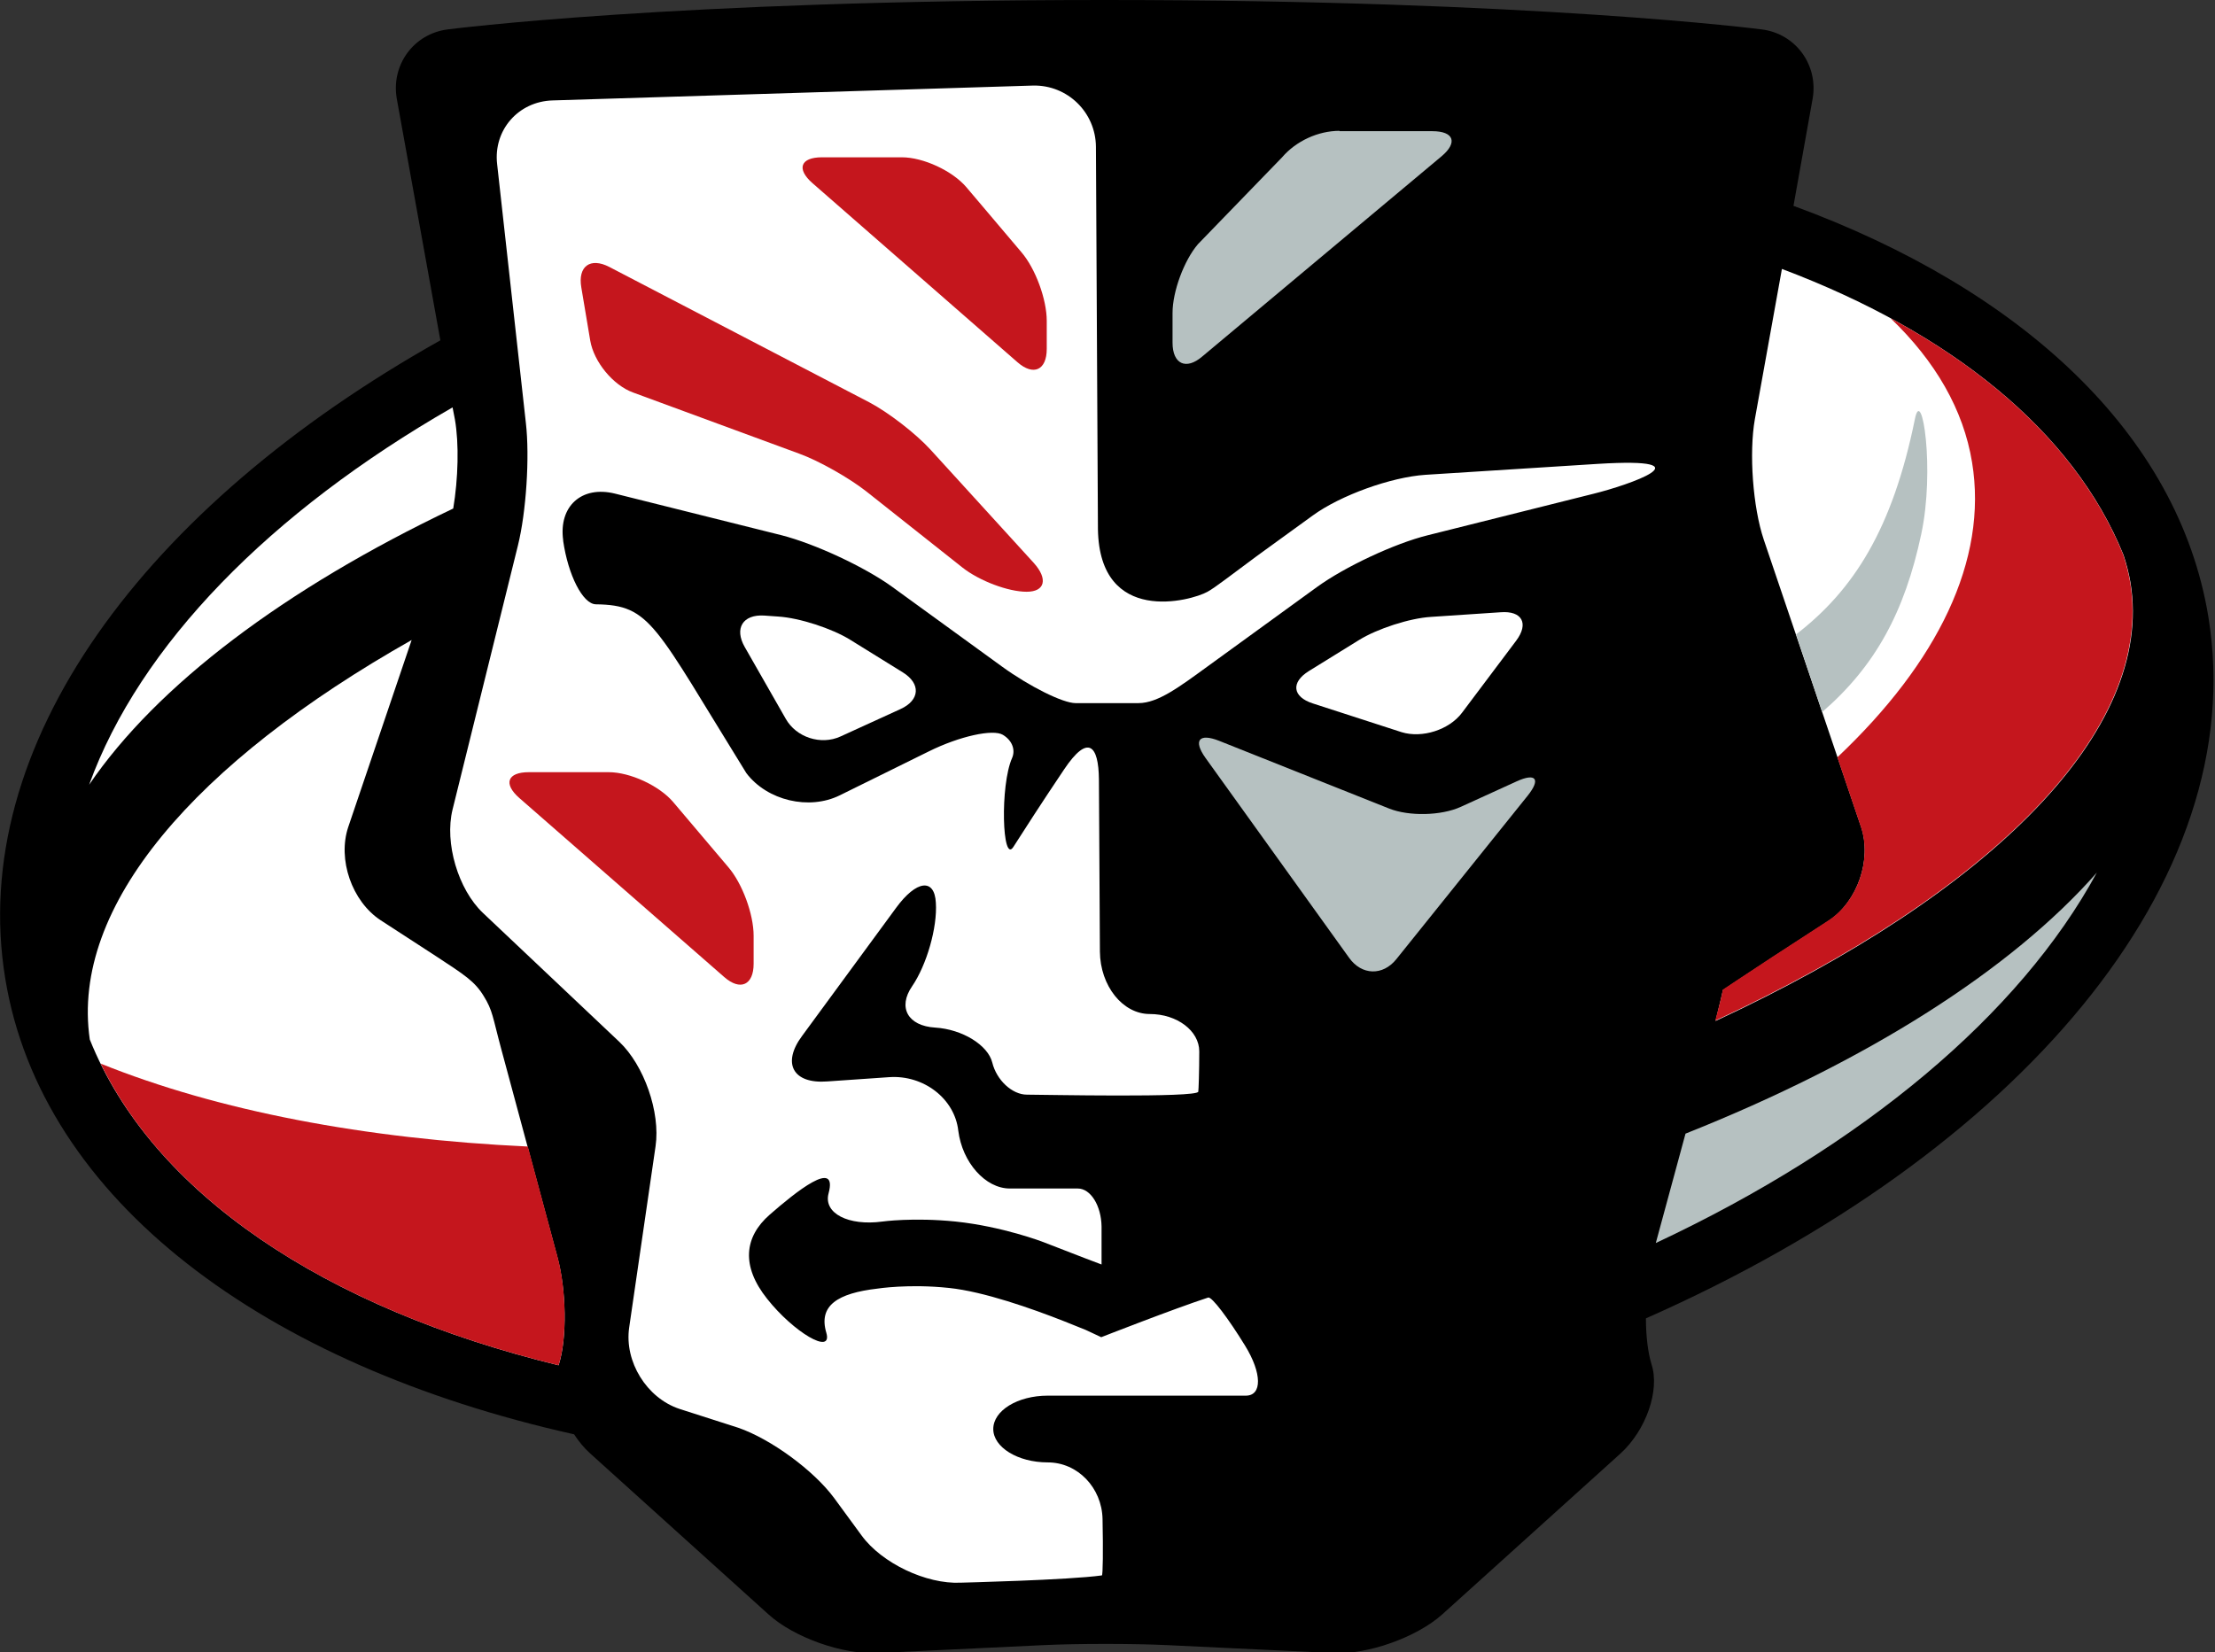 <svg width="63" height="47" viewBox="0 0 63 47" fill="none" xmlns="http://www.w3.org/2000/svg">
<rect x="0" y="0" width="63" height="47" fill="#333333" stroke="none"/>
<g clip-path="url(#clip0_4_2217)">
<path d="M52.935 23.528L50.165 15.35C49.855 14.429 49.743 12.887 49.912 11.928L50.682 7.651C55.47 9.456 58.972 12.257 60.399 15.792C60.484 16.046 60.55 16.309 60.596 16.572C61.291 20.802 56.578 25.427 48.794 29.046C48.926 28.519 49.01 28.162 49.001 28.172C48.982 28.181 49.63 27.749 50.447 27.213L52.024 26.188C52.832 25.643 53.245 24.459 52.935 23.528Z" fill="white"/>
<path d="M15.896 38.813C15.896 38.822 15.896 38.832 15.886 38.841C9.258 37.224 4.31 33.953 2.554 29.573C2 25.775 5.558 21.686 11.708 18.208L9.905 23.528C9.596 24.45 10.009 25.643 10.825 26.179L12.403 27.204C13.22 27.74 13.501 27.918 13.755 28.332C14.018 28.755 14.008 28.924 14.262 29.864L15.849 35.748C16.111 36.698 16.13 38.08 15.896 38.813Z" fill="white"/>
<path d="M62.812 17.55C61.958 12.342 57.489 8.234 51.011 5.856L51.555 2.811C51.724 1.852 51.076 0.959 50.109 0.837C50.109 0.837 43.678 0 31.416 0C19.163 0 12.732 0.837 12.732 0.837C11.765 0.959 11.117 1.852 11.286 2.811L12.525 9.682C4.094 14.41 -0.939 21.216 0.15 27.843C1.183 34.15 7.53 38.841 16.328 40.805C16.459 41.003 16.609 41.191 16.788 41.351L21.858 45.928C22.581 46.586 23.97 47.075 24.947 47.028L29.669 46.803C30.646 46.756 32.233 46.756 33.209 46.803L37.932 47.028C38.908 47.075 40.298 46.577 41.021 45.928L46.091 41.351C46.814 40.693 47.217 39.555 46.973 38.813C46.87 38.474 46.814 38.004 46.814 37.506C57.367 32.844 64.042 25.089 62.812 17.55Z" fill="black"/>
<path d="M12.872 11.59L12.938 11.929C13.06 12.624 13.032 13.621 12.891 14.467C8.093 16.751 4.46 19.496 2.535 22.325C3.972 18.358 7.68 14.57 12.872 11.59Z" fill="black"/>
<path d="M15.896 38.813C15.896 38.822 15.896 38.832 15.886 38.841C9.258 37.224 4.31 33.953 2.554 29.573C2 25.775 5.558 21.686 11.708 18.208L9.905 23.528C9.596 24.45 10.009 25.643 10.825 26.179L12.403 27.204C13.22 27.74 13.501 27.918 13.755 28.332C14.018 28.755 14.008 28.924 14.262 29.864L15.849 35.748C16.111 36.698 16.13 38.08 15.896 38.813Z" fill="white"/>
<path d="M52.935 23.528L50.165 15.35C49.855 14.429 49.743 12.887 49.912 11.928L50.682 7.651C55.47 9.456 58.972 12.257 60.399 15.792C60.484 16.046 60.55 16.309 60.596 16.572C61.291 20.802 56.578 25.427 48.794 29.046C48.926 28.519 49.01 28.162 49.001 28.172C48.982 28.181 49.63 27.749 50.447 27.213L52.024 26.188C52.832 25.643 53.245 24.459 52.935 23.528Z" fill="white"/>
<path d="M34.288 21.563C33.932 21.065 34.101 20.849 34.673 21.075L39.509 23.002C40.072 23.227 40.992 23.208 41.546 22.955L43.133 22.231C43.687 21.977 43.828 22.165 43.452 22.635L39.715 27.288C39.33 27.767 38.73 27.749 38.373 27.25L34.288 21.563Z" fill="#B6C1C1"/>
<path d="M37.227 19.091C36.711 19.411 36.758 19.825 37.34 20.012L39.866 20.83C40.448 21.009 41.218 20.765 41.584 20.276L43.124 18.227C43.49 17.738 43.293 17.371 42.682 17.418L40.701 17.55C40.091 17.587 39.171 17.888 38.654 18.208L37.227 19.091Z" fill="white"/>
<path d="M38.1 3.722C37.49 3.722 36.861 4.014 36.467 4.474L34.073 6.946C33.678 7.407 33.35 8.291 33.35 8.902V9.748C33.35 10.359 33.735 10.537 34.195 10.142L41.002 4.446C41.471 4.051 41.349 3.732 40.739 3.732H38.1V3.722Z" fill="#B6C1C1"/>
<path d="M23.904 20.953C23.35 21.206 22.646 20.981 22.346 20.445L21.181 18.405C20.881 17.879 21.125 17.475 21.735 17.512L22.13 17.54C22.74 17.578 23.66 17.879 24.177 18.198L25.679 19.129C26.195 19.449 26.167 19.919 25.613 20.172L23.904 20.953Z" fill="white"/>
<path d="M45.339 14.043L40.607 15.228C39.659 15.463 38.241 16.13 37.453 16.704L34.345 18.96C33.556 19.533 32.937 20.003 32.383 20.003C31.763 20.003 31.481 20.003 30.589 20.003C30.233 20.003 29.284 19.533 28.495 18.96L25.388 16.704C24.599 16.13 23.181 15.472 22.233 15.228L17.492 14.043C16.543 13.808 15.886 14.401 16.018 15.369V15.388C16.158 16.356 16.572 17.183 16.947 17.192C18.515 17.211 18.609 17.766 21.229 21.996C21.82 22.776 23.012 23.058 23.886 22.626L26.421 21.375C27.294 20.943 28.242 20.736 28.524 20.905C28.805 21.075 28.881 21.347 28.787 21.563C28.439 22.344 28.505 24.6 28.824 24.092C29.143 23.594 29.594 22.889 30.27 21.883C30.946 20.877 31.247 21.197 31.256 22.174L31.284 27.072C31.293 28.049 31.932 28.848 32.702 28.848C33.481 28.848 34.11 29.328 34.11 29.911C34.11 30.493 34.091 31.01 34.082 31.057C34.054 31.236 29.632 31.142 29.209 31.142C28.787 31.142 28.345 30.728 28.223 30.23C28.101 29.732 27.369 29.281 26.599 29.234C25.82 29.187 25.529 28.66 25.942 28.059C26.355 27.457 26.665 26.386 26.618 25.681C26.58 24.976 26.064 25.041 25.491 25.822L22.815 29.469C22.233 30.249 22.552 30.841 23.529 30.766L25.294 30.644C26.27 30.578 27.153 31.255 27.256 32.167C27.369 33.069 28.026 33.812 28.721 33.812C29.416 33.812 30.289 33.812 30.655 33.812C31.021 33.812 31.322 34.3 31.331 34.893C31.331 35.485 31.331 35.974 31.331 35.974C31.331 35.974 30.58 35.692 29.669 35.334C29.669 35.334 28.524 34.893 27.181 34.752C25.97 34.629 25.097 34.752 25.097 34.752C24.13 34.883 23.416 34.517 23.566 33.953C23.839 32.937 22.627 33.915 21.895 34.554C21.163 35.193 21.078 36.021 21.82 36.951C22.562 37.891 23.698 38.577 23.501 37.91C23.275 37.139 23.829 36.791 24.956 36.66C24.956 36.66 25.848 36.519 26.993 36.641C27.979 36.744 29.34 37.224 30.27 37.59C30.88 37.835 30.88 37.835 30.88 37.835C31.124 37.948 31.322 38.042 31.322 38.042C31.322 38.042 33.387 37.233 34.364 36.914C34.467 36.885 34.936 37.506 35.415 38.286C35.894 39.066 35.903 39.705 35.434 39.705C34.965 39.705 33.857 39.705 32.965 39.705C32.073 39.705 30.655 39.705 29.801 39.705C28.946 39.705 28.251 40.128 28.251 40.655C28.251 41.172 28.946 41.604 29.801 41.604C30.655 41.604 31.34 42.328 31.359 43.212C31.378 44.114 31.369 44.819 31.34 44.819C30.401 44.951 27.322 45.026 27.322 45.026C26.346 45.073 25.078 44.471 24.505 43.682L23.726 42.619C23.144 41.83 21.923 40.937 20.994 40.617L19.323 40.081C18.393 39.771 17.755 38.737 17.895 37.769L18.646 32.608C18.787 31.64 18.318 30.305 17.614 29.638L13.736 25.972C13.032 25.305 12.638 23.979 12.872 23.03L14.731 15.519C14.966 14.57 15.069 13 14.957 12.032L14.14 4.672C14.027 3.703 14.741 2.886 15.717 2.857L29.387 2.434C30.364 2.416 31.162 3.196 31.171 4.173L31.228 15.059C31.275 17.803 33.875 17.098 34.345 16.835C34.58 16.704 34.993 16.375 35.772 15.801L37.34 14.664C38.129 14.09 39.565 13.573 40.542 13.508L45.443 13.197C48.663 13 46.288 13.808 45.339 14.043Z" fill="white"/>
<path d="M26.458 12.784C26.045 12.333 25.266 11.731 24.731 11.449L17.332 7.595C16.788 7.313 16.431 7.576 16.534 8.178L16.788 9.691C16.891 10.293 17.435 10.96 18.008 11.167L22.731 12.906C23.303 13.113 24.158 13.602 24.637 13.978L27.378 16.149C27.857 16.525 28.674 16.835 29.2 16.835C29.726 16.835 29.81 16.469 29.406 16.018L26.458 12.784Z" fill="#C5161D"/>
<path d="M27.482 5.321C27.087 4.86 26.261 4.475 25.651 4.475H23.379C22.768 4.475 22.646 4.804 23.106 5.208L28.937 10.303C29.397 10.707 29.772 10.528 29.772 9.927V9.128C29.772 8.517 29.453 7.642 29.049 7.172L27.482 5.321Z" fill="#C5161D"/>
<path d="M19.144 22.814C18.75 22.353 17.924 21.968 17.313 21.968H15.041C14.431 21.968 14.309 22.297 14.769 22.701L20.599 27.796C21.059 28.2 21.435 28.021 21.435 27.42V26.621C21.435 26.01 21.116 25.136 20.712 24.666L19.144 22.814Z" fill="#C5161D"/>
<path d="M47.095 35.363L47.94 32.251C53.113 30.193 57.207 27.589 59.639 24.825C57.451 28.858 52.991 32.599 47.095 35.363Z" fill="#B6C1C1"/>
<path d="M15.886 38.841C15.886 38.832 15.886 38.822 15.896 38.813C16.13 38.07 16.111 36.698 15.858 35.758L15.013 32.618C10.384 32.402 6.197 31.603 2.864 30.259C4.835 34.291 9.605 37.309 15.886 38.841Z" fill="#C5161D"/>
<path d="M54.644 15.2C55.038 13.367 54.663 10.941 54.465 11.919C53.827 15.059 52.719 16.788 51.085 18.048L51.827 20.257C53.339 18.95 54.174 17.409 54.644 15.2Z" fill="#B6C1C1"/>
<path d="M52.015 26.179L50.438 27.204C49.621 27.739 48.973 28.172 48.992 28.162C49.01 28.162 48.926 28.52 48.785 29.037C56.569 25.418 61.282 20.802 60.587 16.563C60.54 16.3 60.474 16.036 60.39 15.783C59.291 13.066 56.963 10.782 53.771 9.052C55.047 10.274 55.846 11.656 56.09 13.151C56.55 15.942 55.104 18.856 52.259 21.545L52.926 23.519C53.245 24.459 52.832 25.643 52.015 26.179Z" fill="#C5161D"/>
<path d="M12.872 11.59L12.938 11.929C13.06 12.624 13.032 13.621 12.891 14.467C8.093 16.751 4.46 19.496 2.535 22.325C3.972 18.358 7.68 14.57 12.872 11.59Z" fill="white"/>
</g>
<defs>
<clipPath id="clip0_4_2217">
<rect width="63" height="47" fill="white"/>
</clipPath>
</defs>
</svg>
